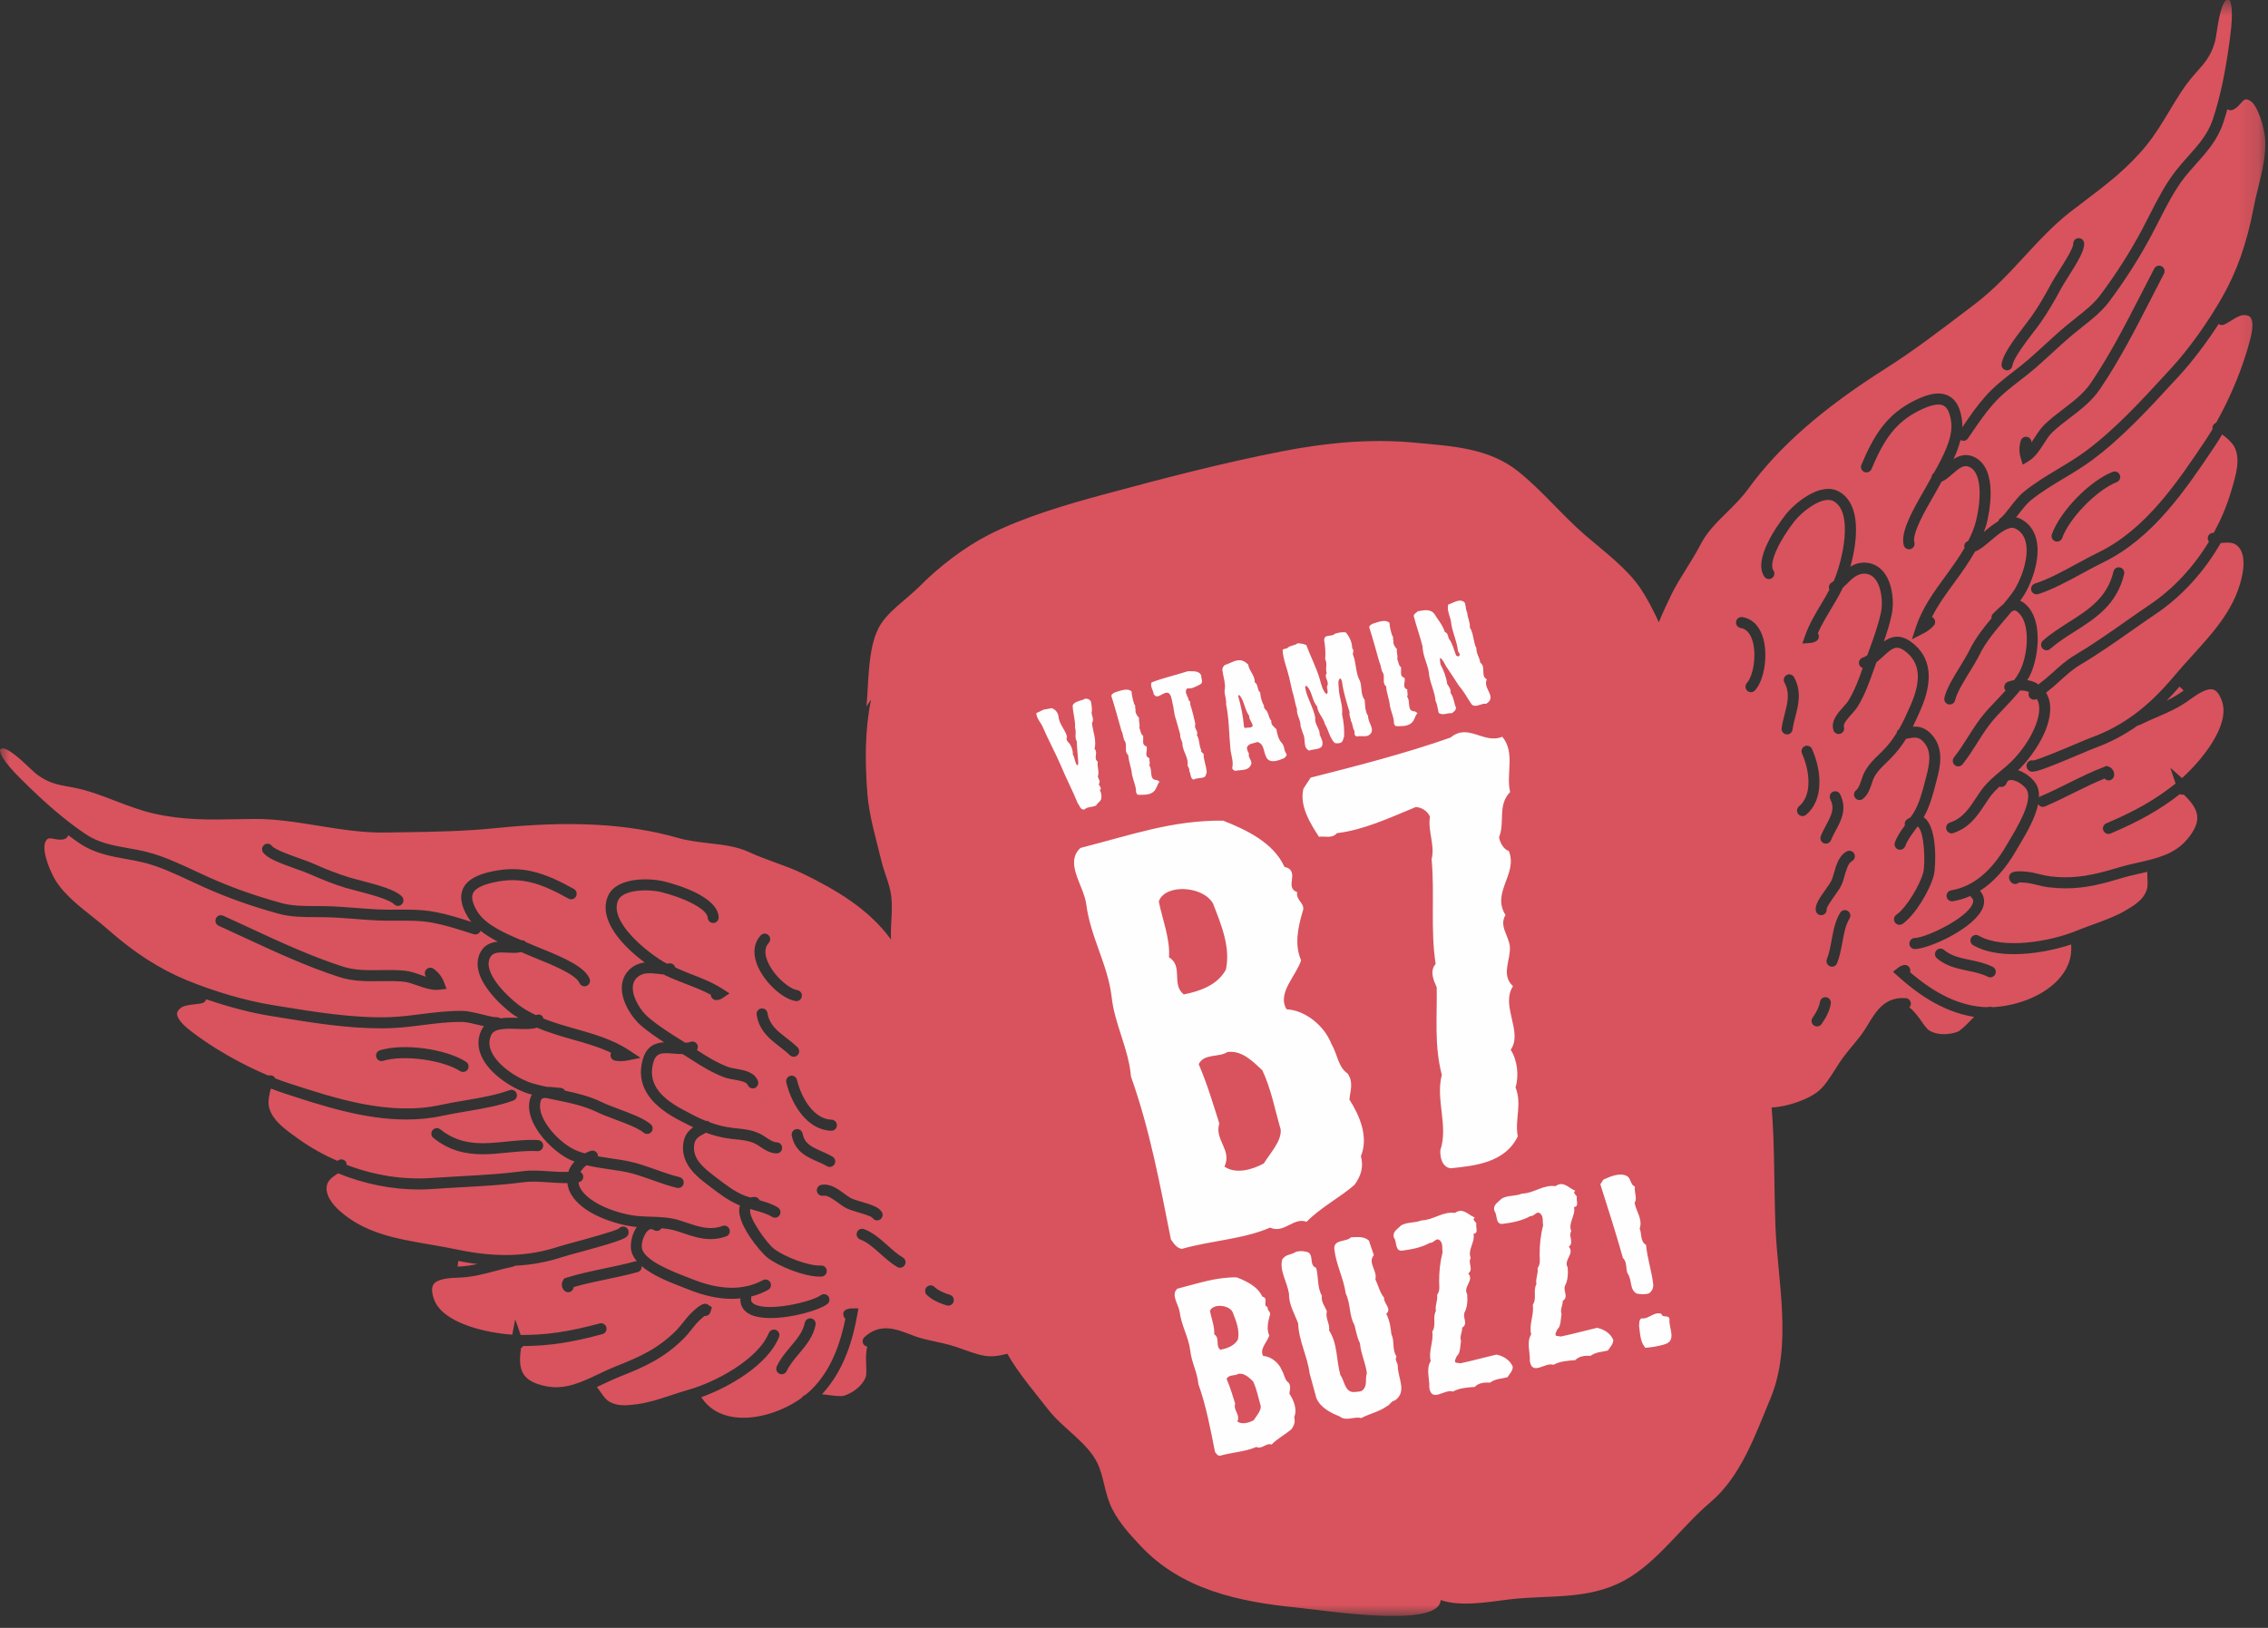 <?xml version="1.0" encoding="UTF-8"?>
<svg width="117px" height="84px" viewBox="0 0 117 84" version="1.1" xmlns="http://www.w3.org/2000/svg" xmlns:xlink="http://www.w3.org/1999/xlink">
    <rect x="0" y="0" width="117" height="84" fill="#333333" stroke="none"/>
    <!-- Generator: Sketch 52.6 (67491) - http://www.bohemiancoding.com/sketch -->
    <title>Group 5@2x</title>
    <desc>Created with Sketch.</desc>
    <defs>
        <polygon id="path-1" points="5.86914995e-05 0.648 116.862 0.648 116.862 84.067 5.86914995e-05 84.067"></polygon>
    </defs>
    <g id="Website-Design" stroke="none" stroke-width="1" fill="none" fill-rule="evenodd">
        <g id="Group-5" transform="translate(0, -1)">
            <polygon id="Fill-1" fill="#FEFEFE" points="49.846 31.385 76.362 27.754 86.869 46.343 89.554 73.834 62.494 80.98 55.154 66.036 48.367 38.574"></polygon>
            <g id="Group-4" transform="translate(0, 0.318)">
                <mask id="mask-2" fill="white">
                    <use xlink:href="#path-1"></use>
                </mask>
                <g id="Clip-3"></g>
                <path d="M64.256,38.252 C64.372,38.191 64.57,38.278 64.625,38.124 C64.585,37.943 64.432,37.806 64.441,37.619 C64.203,37.299 64.187,36.816 63.921,36.532 L63.873,36.597 C64.028,37.131 64.133,37.671 64.177,38.205 L64.256,38.252 Z M102.801,50.574 C102.941,50.645 102.997,50.816 102.927,50.957 C102.877,51.056 102.778,51.114 102.675,51.114 C102.632,51.114 102.589,51.105 102.548,51.083 C102.232,50.924 101.879,50.851 101.508,50.772 C100.961,50.657 100.397,50.538 99.921,50.132 C99.802,50.03 99.788,49.85 99.889,49.73 C99.991,49.61 100.168,49.595 100.287,49.698 C100.653,50.01 101.124,50.109 101.623,50.214 C102.014,50.296 102.419,50.381 102.801,50.574 Z M98.149,48.355 C98.099,48.387 98.044,48.404 97.989,48.404 C97.899,48.404 97.81,48.36 97.756,48.279 C97.667,48.15 97.7,47.973 97.829,47.884 C98.345,47.527 99.047,46.349 99.216,45.695 C99.328,45.255 99.28,43.564 98.932,43.335 C98.928,43.332 98.921,43.334 98.917,43.333 C98.881,43.381 98.851,43.43 98.815,43.479 C98.598,43.771 98.393,44.048 98.285,44.343 C98.243,44.458 98.135,44.53 98.02,44.53 C97.987,44.53 97.955,44.524 97.922,44.513 C97.775,44.459 97.7,44.294 97.754,44.146 C97.871,43.826 98.069,43.542 98.269,43.27 C98.241,43.163 98.276,43.045 98.367,42.972 C98.434,42.92 98.492,42.896 98.553,42.864 C98.606,42.788 98.665,42.712 98.712,42.636 C99.016,42.13 99.162,41.56 99.318,40.956 L99.376,40.731 C99.537,40.113 99.662,39.47 99.26,39 C98.99,38.683 98.791,38.72 98.393,38.792 C98.373,38.795 98.353,38.799 98.331,38.803 C98.109,39.162 97.842,39.514 97.485,39.867 L97.321,40.028 C97.063,40.276 96.86,40.472 96.694,40.771 C96.635,40.881 96.596,41.004 96.554,41.127 C96.465,41.392 96.365,41.69 96.105,41.903 C96.052,41.945 95.99,41.965 95.926,41.965 C95.844,41.965 95.763,41.93 95.707,41.86 C95.608,41.737 95.627,41.559 95.749,41.459 C95.882,41.351 95.945,41.162 96.018,40.944 C96.07,40.789 96.124,40.634 96.201,40.495 C96.407,40.12 96.66,39.875 96.928,39.616 L97.089,39.46 C97.406,39.146 97.638,38.834 97.84,38.51 C97.851,38.425 97.897,38.351 97.968,38.306 C98.182,37.931 98.359,37.535 98.554,37.093 C99.145,35.754 99.053,34.856 98.264,34.271 C97.831,33.949 97.606,34.127 97.14,34.561 C97.035,34.659 96.921,34.762 96.8,34.857 C96.737,35.031 96.672,35.204 96.611,35.379 C96.42,35.931 96.186,36.569 95.827,37.15 C95.75,37.273 95.633,37.407 95.508,37.546 C95.314,37.761 95.074,38.03 95.123,38.19 C95.168,38.341 95.084,38.499 94.935,38.546 C94.907,38.554 94.879,38.558 94.851,38.558 C94.73,38.558 94.618,38.479 94.581,38.356 C94.439,37.887 94.799,37.486 95.088,37.163 C95.189,37.052 95.285,36.948 95.346,36.849 C95.676,36.317 95.896,35.715 96.078,35.191 C96.083,35.177 96.086,35.165 96.091,35.151 C96.008,35.122 95.936,35.059 95.909,34.968 C95.864,34.817 95.949,34.657 96.099,34.612 C96.177,34.589 96.252,34.547 96.327,34.497 C96.341,34.461 96.354,34.425 96.366,34.389 C96.62,33.702 96.882,32.991 97.034,32.285 C97.14,31.788 97.069,31.022 96.765,30.602 C96.627,30.411 96.457,30.307 96.244,30.287 C95.838,30.247 95.553,30.529 95.254,30.829 C95.19,30.893 95.127,30.953 95.064,31.011 C95.056,31.028 95.048,31.048 95.04,31.066 C94.862,31.434 94.65,31.787 94.446,32.128 C94.198,32.541 93.961,32.937 93.778,33.357 C93.864,33.484 93.845,33.654 93.72,33.744 C93.627,33.811 93.523,33.849 93.41,33.857 L92.978,33.888 L93.123,33.478 C93.331,32.882 93.651,32.349 93.962,31.832 C94.103,31.597 94.243,31.355 94.375,31.11 C94.311,30.975 94.361,30.813 94.493,30.74 C94.526,30.722 94.564,30.687 94.603,30.657 C95.049,29.61 95.628,27.13 94.596,26.547 C94.044,26.234 92.982,27.055 92.569,27.581 C91.829,28.524 91.221,29.731 91.485,30.116 C91.573,30.245 91.542,30.423 91.412,30.513 C91.286,30.602 91.108,30.57 91.019,30.441 C90.408,29.548 91.711,27.755 92.126,27.228 C92.591,26.635 93.927,25.516 94.872,26.05 C96.024,26.7 95.834,28.573 95.455,29.92 C95.689,29.78 95.966,29.687 96.299,29.72 C96.67,29.756 96.99,29.945 97.223,30.267 C97.64,30.842 97.722,31.779 97.586,32.406 C97.486,32.875 97.339,33.333 97.182,33.786 C97.555,33.524 98.016,33.378 98.601,33.812 C99.61,34.562 99.768,35.744 99.071,37.325 C98.94,37.622 98.814,37.904 98.678,38.179 C99.002,38.158 99.347,38.227 99.689,38.628 C100.319,39.364 100.061,40.348 99.923,40.876 L99.866,41.099 C99.714,41.689 99.553,42.297 99.236,42.854 L99.242,42.857 C99.972,43.34 99.861,45.458 99.762,45.838 C99.565,46.609 98.8,47.904 98.149,48.355 Z M94.421,41.922 C94.352,41.781 94.408,41.61 94.549,41.54 C94.688,41.471 94.858,41.529 94.928,41.67 C95.298,42.423 94.985,43.006 94.708,43.521 C94.619,43.686 94.527,43.855 94.456,44.035 C94.412,44.147 94.306,44.215 94.193,44.215 C94.159,44.215 94.123,44.208 94.088,44.195 C93.944,44.136 93.873,43.971 93.931,43.825 C94.01,43.623 94.111,43.434 94.21,43.25 C94.497,42.714 94.649,42.389 94.421,41.922 Z M95.531,45.12 C95.345,45.216 95.24,45.587 95.153,45.886 C95.114,46.025 95.076,46.158 95.032,46.27 C94.956,46.466 94.795,46.693 94.625,46.931 C94.488,47.124 94.234,47.481 94.231,47.596 C94.245,47.754 94.129,47.891 93.974,47.904 C93.965,47.905 93.957,47.905 93.949,47.905 C93.804,47.905 93.68,47.792 93.667,47.644 C93.64,47.336 93.884,46.995 94.165,46.6 C94.307,46.399 94.454,46.193 94.504,46.063 C94.542,45.965 94.575,45.849 94.61,45.728 C94.726,45.322 94.87,44.818 95.277,44.612 C95.416,44.541 95.587,44.598 95.657,44.738 C95.727,44.879 95.671,45.05 95.531,45.12 Z M95.411,48.081 C95.208,48.407 95.126,48.846 95.042,49.312 C94.974,49.676 94.905,50.051 94.769,50.387 C94.725,50.497 94.619,50.564 94.508,50.564 C94.472,50.564 94.436,50.557 94.401,50.542 C94.256,50.483 94.187,50.316 94.245,50.17 C94.359,49.89 94.421,49.56 94.485,49.208 C94.577,48.71 94.672,48.196 94.933,47.777 C95.016,47.644 95.192,47.604 95.324,47.688 C95.455,47.772 95.495,47.948 95.411,48.081 Z M93.968,53.526 C93.913,53.605 93.826,53.647 93.737,53.647 C93.681,53.647 93.624,53.631 93.574,53.595 C93.445,53.504 93.416,53.326 93.506,53.198 C93.727,52.883 93.852,52.614 93.887,52.379 C93.911,52.224 94.055,52.116 94.21,52.141 C94.365,52.164 94.47,52.31 94.447,52.464 C94.398,52.795 94.245,53.132 93.968,53.526 Z M92.987,42.794 C92.904,42.794 92.824,42.759 92.767,42.689 C92.669,42.567 92.687,42.389 92.807,42.288 C93.494,41.72 93.368,40.477 92.96,39.563 C92.896,39.419 92.96,39.251 93.102,39.186 C93.245,39.122 93.412,39.185 93.476,39.329 C93.986,40.473 94.087,41.967 93.166,42.729 C93.113,42.772 93.049,42.794 92.987,42.794 Z M92.472,38.333 C92.451,38.475 92.33,38.579 92.192,38.579 C92.178,38.579 92.166,38.578 92.152,38.576 C91.997,38.554 91.889,38.41 91.911,38.254 C91.945,38.005 92.007,37.762 92.069,37.522 C92.218,36.943 92.346,36.441 92.054,35.901 C91.979,35.763 92.03,35.59 92.167,35.515 C92.304,35.439 92.477,35.49 92.552,35.629 C92.95,36.367 92.781,37.027 92.617,37.665 C92.561,37.884 92.503,38.106 92.472,38.333 Z M90.536,36.308 C90.481,36.37 90.404,36.401 90.328,36.401 C90.258,36.401 90.19,36.376 90.136,36.326 C90.021,36.22 90.013,36.04 90.118,35.923 C90.452,35.555 90.645,34.423 90.383,33.675 C90.261,33.326 90.064,33.129 89.797,33.087 C89.643,33.063 89.536,32.917 89.56,32.762 C89.583,32.607 89.728,32.5 89.884,32.524 C90.359,32.597 90.726,32.938 90.917,33.485 C91.229,34.376 91.044,35.748 90.536,36.308 Z M85.865,70.054 C85.542,70.151 85.209,70.203 84.879,70.23 C84.604,69.917 84.613,69.49 84.556,69.094 C84.572,68.969 84.541,68.807 84.672,68.711 C85.07,68.763 85.298,68.351 85.703,68.473 C85.783,68.731 86.067,68.485 86.124,68.749 C86.07,69.187 86.526,69.864 85.865,70.054 Z M83.971,66.404 C83.844,66.148 83.963,65.825 83.724,65.599 C83.362,64.315 82.965,63.075 82.557,61.792 L82.71,61.557 C83.096,61.371 83.638,61.152 83.98,61.401 C84.136,61.542 84.132,61.845 84.341,61.909 C84.292,62.226 84.479,62.478 84.325,62.761 C84.415,63.198 84.754,63.616 84.585,64.074 C84.707,64.355 84.602,64.734 84.915,64.918 C84.977,65.615 85.215,66.291 85.289,66.985 C85.286,67.155 85.227,67.305 85.066,67.42 C84.867,67.485 84.647,67.47 84.432,67.431 C84.056,67.229 84.203,66.741 83.971,66.404 Z M82.947,70.37 C82.666,70.444 82.328,70.438 82.058,70.643 C81.764,70.624 81.45,70.66 81.263,70.867 C80.898,70.892 80.472,70.921 80.137,71.107 C79.723,70.951 79.043,71.7 78.919,70.91 C78.941,70.444 78.737,69.942 78.99,69.535 C78.864,69.011 79.149,68.537 79.072,68.013 C79.296,67.673 79.073,67.284 79.26,66.943 C79.2,66.67 79.363,66.42 79.32,66.117 C79.48,65.905 79.428,65.664 79.425,65.422 C79.424,64.915 79.474,64.417 79.607,63.91 C79.567,63.715 79.629,63.492 79.492,63.334 C79.274,63.103 79.174,63.457 78.951,63.432 C78.524,63.677 77.984,63.774 77.531,63.834 C77.123,63.881 77.265,63.371 77.09,63.163 C77.007,62.846 77.268,62.741 77.465,62.53 C77.801,62.345 78.145,62.422 78.515,62.275 C79.136,62.255 79.606,61.802 80.242,61.888 C80.658,61.596 80.901,61.978 81.264,62.124 C81.106,62.251 81.319,62.328 81.347,62.441 C81.296,62.611 81.482,62.95 81.197,62.965 C81.298,63.398 80.881,63.776 81.057,64.213 C80.893,64.464 81.221,64.799 80.929,65.011 C81.251,65.373 80.641,65.704 80.872,66.079 C80.897,66.4 80.887,66.73 80.743,67.01 C80.609,67.276 80.948,67.609 80.617,67.807 C80.627,68.033 80.47,68.257 80.555,68.489 C80.504,68.755 80.538,69.112 80.333,69.287 C80.302,69.403 80.177,69.521 80.286,69.614 L80.523,69.647 C81.182,69.508 81.697,69.359 82.388,69.198 C82.744,69.274 83.074,69.476 83.221,69.813 C83.241,70.025 83.057,70.196 82.947,70.37 Z M77.763,71.75 C77.482,71.826 77.143,71.818 76.873,72.025 C76.58,72.006 76.264,72.042 76.078,72.249 C75.712,72.273 75.287,72.302 74.951,72.489 C74.538,72.332 73.857,73.082 73.734,72.292 C73.756,71.826 73.551,71.323 73.806,70.916 C73.68,70.392 73.965,69.918 73.887,69.395 C74.11,69.055 73.888,68.666 74.075,68.325 C74.016,68.052 74.179,67.802 74.136,67.499 C74.296,67.287 74.244,67.046 74.241,66.804 C74.24,66.296 74.29,65.799 74.421,65.291 C74.382,65.096 74.443,64.873 74.305,64.716 C74.089,64.483 73.989,64.838 73.766,64.812 C73.339,65.058 72.799,65.155 72.346,65.214 C71.938,65.263 72.08,64.753 71.906,64.545 C71.822,64.228 72.083,64.122 72.28,63.912 C72.616,63.725 72.961,63.803 73.331,63.656 C73.95,63.637 74.42,63.184 75.056,63.269 C75.471,62.978 75.717,63.359 76.079,63.506 C75.92,63.633 76.133,63.71 76.163,63.823 C76.111,63.993 76.296,64.33 76.012,64.347 C76.113,64.78 75.696,65.157 75.87,65.595 C75.707,65.844 76.036,66.18 75.744,66.392 C76.066,66.755 75.456,67.086 75.687,67.461 C75.711,67.782 75.702,68.11 75.559,68.391 C75.424,68.657 75.764,68.991 75.431,69.189 C75.443,69.415 75.285,69.638 75.37,69.87 C75.32,70.137 75.353,70.492 75.146,70.668 C75.117,70.784 74.992,70.903 75.1,70.995 L75.338,71.029 C75.998,70.889 76.512,70.74 77.203,70.58 C77.559,70.655 77.889,70.858 78.037,71.194 C78.057,71.406 77.873,71.577 77.763,71.75 Z M71.964,72.945 C71.768,72.974 71.711,73.17 71.56,73.235 C71.135,73.541 70.663,73.619 70.221,73.858 C69.868,73.746 69.454,74.049 69.104,73.768 C68.662,73.594 68.109,73.318 67.905,72.815 L67.557,71.539 C67.453,70.684 66.997,69.86 66.968,68.972 C66.794,68.497 66.481,67.988 66.497,67.45 C66.413,66.856 65.988,66.242 66.149,65.667 C66.34,65.386 66.607,65.447 66.873,65.269 C67.113,65.215 67.346,65.239 67.525,65.325 C67.771,65.573 67.533,65.951 67.899,66.108 C68.024,66.583 67.947,67.112 68.192,67.544 C68.145,67.87 68.339,68.061 68.45,68.347 C68.354,68.711 68.62,68.992 68.565,69.334 C69.011,70.026 68.93,70.86 69.146,71.637 C69.362,71.919 69.369,72.535 69.856,72.513 C70.017,72.483 70.245,72.531 70.364,72.342 C70.538,72.09 70.415,71.808 70.513,71.538 C70.444,71.001 70.202,70.532 70.155,69.988 C70.013,69.722 69.954,69.362 69.874,69.057 C69.586,68.552 69.682,67.959 69.425,67.433 C69.315,66.651 68.919,65.922 68.836,65.144 C68.781,64.614 69.439,64.789 69.696,64.527 C70.017,64.515 70.366,64.47 70.617,64.694 L70.874,65.448 C70.536,65.853 71.073,66.255 70.951,66.7 C71.101,66.998 71.18,67.389 71.403,67.646 C71.362,67.947 71.825,68.198 71.513,68.476 C71.706,68.848 71.73,69.169 71.781,69.543 C71.954,69.884 71.801,70.312 72.043,70.683 C71.925,70.873 72.129,71.01 72.107,71.199 C72.127,71.823 72.591,72.498 71.964,72.945 Z M66.625,74.428 C66.302,74.707 65.899,74.911 65.595,75.222 C65.314,75.116 65.113,75.485 64.811,75.347 C64.239,75.595 63.539,75.625 62.913,75.804 C62.799,75.787 62.737,75.681 62.678,75.6 C62.449,74.45 62.23,73.25 61.82,72.099 C61.77,71.494 61.464,70.971 61.402,70.37 C61.319,69.688 60.949,69.098 60.857,68.384 C60.799,67.975 60.387,67.504 60.733,67.181 C61.838,66.899 62.704,66.584 63.801,66.594 C64.297,66.79 64.886,67.068 65.119,67.588 C65.478,67.673 65.103,68.027 65.394,68.132 C65.36,68.322 65.589,68.371 65.506,68.562 C65.412,68.89 65.33,69.264 65.478,69.599 C65.373,69.929 64.955,70.307 65.165,70.651 C65.58,70.673 65.982,71.014 66.132,71.4 C66.261,71.618 66.273,71.893 66.478,72.033 C66.613,72.227 66.531,72.417 66.516,72.592 C66.741,72.944 66.933,73.401 66.764,73.81 C66.827,74.047 66.766,74.232 66.625,74.428 Z M58.344,56.235 C58.224,54.785 57.49,53.529 57.342,52.086 C57.145,50.454 56.253,49.035 56.034,47.322 C55.892,46.342 54.903,45.211 55.738,44.436 C58.387,43.761 60.466,43.003 63.097,43.028 C64.285,43.496 65.702,44.165 66.259,45.411 C67.12,45.617 66.22,46.467 66.918,46.718 C66.837,47.174 67.387,47.291 67.19,47.749 C66.963,48.535 66.765,49.43 67.121,50.236 C66.869,51.03 65.867,51.936 66.371,52.761 C67.366,52.816 68.331,53.633 68.687,54.555 C68.998,55.083 69.028,55.743 69.52,56.076 C69.844,56.543 69.646,57.002 69.612,57.418 C70.15,58.262 70.611,59.36 70.205,60.339 C70.354,60.909 70.212,61.354 69.874,61.823 C69.099,62.494 68.131,62.984 67.403,63.728 C66.731,63.473 66.242,64.358 65.521,64.027 C64.15,64.625 62.467,64.696 60.965,65.126 C60.694,65.081 60.542,64.831 60.404,64.636 C59.853,61.877 59.327,58.994 58.344,56.235 Z M53.796,38.203 C53.697,37.963 53.477,37.771 53.46,37.481 L53.831,37.302 L54.256,37.224 C54.477,37.306 54.596,37.482 54.61,37.706 C54.676,38.095 54.938,38.312 55.044,38.69 C54.974,38.841 55.082,38.968 55.187,39.066 C55.288,39.231 55.355,39.427 55.347,39.62 C55.452,39.77 55.439,40.024 55.566,40.175 C55.637,40.164 55.603,40.092 55.627,40.047 C55.604,39.679 55.556,39.299 55.55,38.939 C55.411,38.718 55.549,38.461 55.457,38.226 C55.49,37.848 55.333,37.446 55.337,37.068 C55.476,36.84 55.779,36.856 55.989,36.733 C56.104,36.725 56.213,36.777 56.272,36.863 C56.309,37.062 56.355,37.264 56.311,37.46 C56.324,37.618 56.457,37.819 56.331,37.985 C56.377,38.439 56.583,38.885 56.464,39.323 C56.673,39.533 56.382,39.795 56.631,39.987 C56.583,40.25 56.726,40.494 56.634,40.755 C56.669,40.885 56.791,41.015 56.683,41.139 C56.715,41.257 56.864,41.35 56.738,41.456 C56.803,41.566 56.843,41.746 56.809,41.896 C56.783,42.05 56.612,42.096 56.549,42.247 C56.321,42.351 56.129,42.291 55.936,42.453 C55.724,42.481 55.697,42.237 55.594,42.125 C55.339,41.484 55.008,40.87 54.744,40.224 C54.456,39.548 54.093,38.892 53.796,38.203 Z M57.522,36.406 C57.783,36.337 58.147,36.158 58.376,36.362 C58.383,36.582 58.453,36.823 58.515,37.027 C58.601,37.086 58.532,37.207 58.583,37.29 C58.544,37.447 58.652,37.61 58.763,37.728 C58.725,37.887 58.826,38.073 58.774,38.242 C58.851,38.37 58.829,38.559 58.969,38.647 C59.005,38.844 58.876,39.13 59.15,39.198 C59.22,39.409 58.997,39.704 59.302,39.808 C59.261,39.929 59.361,40.058 59.28,40.167 C59.492,40.42 59.233,40.939 59.694,40.935 L59.817,41.02 C59.674,41.192 59.675,41.397 59.501,41.54 C59.29,41.715 58.993,41.697 58.728,41.695 C58.663,41.697 58.636,41.622 58.607,41.572 C58.616,41.267 58.464,40.968 58.398,40.66 C58.378,40.333 58.219,39.978 58.205,39.648 C57.982,39.465 58.154,39.198 58.045,38.954 C57.92,38.78 57.957,38.586 57.853,38.392 C57.683,37.795 57.524,37.195 57.33,36.589 C57.353,36.481 57.446,36.449 57.522,36.406 Z M59.402,35.897 C59.98,35.669 60.673,35.515 61.287,35.315 C61.519,35.334 61.859,35.264 61.97,35.545 C61.955,35.712 62.111,35.915 61.894,36.01 C61.683,36.102 61.507,36.237 61.256,36.201 C61.042,36.369 61.313,36.636 61.327,36.838 C61.436,36.862 61.393,36.977 61.403,37.04 C61.519,37.372 61.593,37.736 61.667,38.048 C61.57,38.266 61.844,38.414 61.741,38.611 C61.893,38.851 61.851,39.172 61.963,39.37 C61.941,39.48 62.034,39.529 62.091,39.581 C62.087,39.928 62.242,40.212 62.25,40.55 C62.211,40.626 62.213,40.714 62.148,40.769 C61.981,40.865 61.745,40.803 61.576,40.913 C61.404,40.871 61.432,40.59 61.349,40.465 C61.373,40.363 61.303,40.263 61.26,40.179 C61.331,39.755 60.983,39.433 60.996,39.009 C60.948,38.88 60.864,38.726 60.886,38.588 L60.666,37.806 C60.558,37.532 60.558,37.199 60.473,36.904 C60.445,36.743 60.413,36.537 60.279,36.44 C60.008,36.335 59.715,36.833 59.516,36.496 C59.488,36.281 59.324,36.103 59.402,35.897 Z M63.208,34.987 C63.455,34.921 63.785,34.671 64.09,34.774 C64.227,34.819 64.289,34.89 64.39,34.968 C64.435,35.31 64.753,35.542 64.725,35.883 C64.926,36.005 64.843,36.301 65.012,36.418 C65.021,36.646 65.095,36.899 65.207,37.105 C65.176,37.267 65.366,37.32 65.397,37.467 C65.459,37.591 65.478,37.778 65.584,37.868 C65.55,38.075 65.729,38.197 65.845,38.307 C65.888,38.554 65.947,38.835 66.117,39.01 C66.277,39.174 66.224,39.411 66.362,39.58 C66.403,39.68 66.313,39.726 66.259,39.799 C66,39.905 65.598,40.078 65.384,39.846 C65.155,39.561 65.261,39.069 64.862,38.968 C64.678,39.054 64.414,39.02 64.322,39.26 C64.333,39.359 64.364,39.477 64.431,39.562 C64.357,39.789 64.658,39.953 64.518,40.174 C64.376,40.471 64.004,40.392 63.721,40.46 C63.663,40.432 63.582,40.403 63.566,40.318 C63.648,39.985 63.507,39.669 63.473,39.317 C63.398,38.56 63.409,37.789 63.251,37.021 C63.277,36.785 63.176,36.568 63.172,36.333 C63.255,35.972 63.086,35.58 63.057,35.219 C63.069,35.127 63.125,35.031 63.208,34.987 Z M66.439,34.096 C66.584,33.977 66.795,34.001 66.939,33.876 C67.094,33.884 67.244,33.897 67.389,33.969 C67.613,34.573 67.896,35.096 68.081,35.718 C68.161,35.993 68.224,36.317 68.426,36.499 C68.577,36.406 68.407,36.208 68.473,36.065 C68.582,35.836 68.285,35.628 68.441,35.415 C68.357,35.18 68.492,34.938 68.363,34.698 C68.391,34.382 68.366,34.042 68.311,33.723 C68.309,33.37 68.697,33.569 68.861,33.386 C69.057,33.319 69.239,33.291 69.429,33.315 C69.621,33.544 69.757,33.841 69.756,34.143 C69.866,34.225 69.786,34.342 69.789,34.437 C69.983,34.924 69.917,35.4 70.161,35.83 C70.273,36.169 70.181,36.518 70.401,36.799 C70.425,37.081 70.415,37.378 70.577,37.631 C70.558,37.982 71,38.352 70.622,38.614 C70.453,38.726 70.217,38.635 70.002,38.683 C69.858,38.664 69.87,38.513 69.878,38.408 C69.762,38.245 69.792,38.024 69.689,37.882 C69.687,37.734 69.573,37.579 69.625,37.441 C69.467,36.922 69.298,36.391 69.229,35.848 C69.211,35.779 69.186,35.713 69.128,35.685 C68.993,35.816 69.061,36.018 69.062,36.188 C69.075,36.658 69.292,37.094 69.233,37.538 C69.318,37.921 69.357,38.316 69.338,38.691 C69.286,38.801 69.29,38.955 69.157,39.012 C69.062,39.037 68.956,39.051 68.852,39.019 C68.592,38.755 68.542,38.364 68.348,38.047 C68.274,37.712 67.983,37.495 67.946,37.128 C67.671,36.833 67.705,36.35 67.397,36.071 C67.332,36.073 67.325,36.156 67.336,36.199 C67.435,36.718 67.757,37.192 67.853,37.721 C67.796,38.038 68.099,38.297 68.08,38.591 C68.162,38.79 68.327,39.056 68.149,39.243 C67.97,39.372 67.72,39.336 67.536,39.414 C67.194,39.262 67.379,38.821 67.218,38.54 L67.092,38.146 C67.106,37.831 66.88,37.589 66.907,37.272 C66.799,36.976 66.77,36.644 66.663,36.34 L66.508,35.644 C66.406,35.199 66.185,34.688 66.167,34.228 C66.221,34.125 66.375,34.188 66.439,34.096 Z M70.828,32.862 C71.088,32.792 71.451,32.614 71.68,32.819 C71.686,33.038 71.756,33.279 71.819,33.482 C71.907,33.541 71.836,33.663 71.887,33.745 C71.848,33.904 71.957,34.066 72.068,34.184 C72.029,34.342 72.129,34.53 72.078,34.699 C72.155,34.826 72.133,35.015 72.272,35.104 C72.309,35.3 72.18,35.587 72.453,35.655 C72.523,35.864 72.301,36.16 72.606,36.263 C72.565,36.384 72.665,36.514 72.584,36.624 C72.796,36.876 72.537,37.395 72.998,37.392 L73.122,37.476 C72.977,37.648 72.98,37.853 72.804,37.996 C72.593,38.171 72.296,38.153 72.031,38.152 C71.966,38.152 71.94,38.078 71.912,38.028 C71.919,37.722 71.768,37.424 71.702,37.116 C71.681,36.789 71.523,36.434 71.509,36.104 C71.285,35.921 71.457,35.655 71.349,35.409 C71.223,35.236 71.26,35.042 71.158,34.848 C70.987,34.251 70.829,33.651 70.633,33.045 C70.656,32.936 70.75,32.905 70.828,32.862 Z M73.137,32.224 C73.44,32.18 73.744,32.084 73.978,32.333 C74.173,32.657 74.407,32.905 74.539,33.298 C74.711,33.34 74.687,33.553 74.759,33.66 C74.943,33.914 75,34.215 75.12,34.509 C75.171,34.531 75.204,34.575 75.266,34.535 C75.373,34.433 75.23,34.367 75.211,34.262 C75.16,33.766 74.945,33.365 74.868,32.878 C74.846,32.514 74.623,32.219 74.708,31.878 C74.981,31.799 75.312,31.527 75.562,31.778 C75.631,31.959 75.6,32.122 75.692,32.304 C75.7,32.554 75.852,32.8 75.824,33.059 C76.032,33.379 75.99,33.803 76.165,34.134 C76.149,34.411 76.335,34.613 76.359,34.872 C76.68,35.09 76.358,35.567 76.703,35.739 C76.462,36.187 77.264,36.645 76.667,36.997 C76.421,36.952 76.142,37.226 75.922,37.033 C75.7,36.716 75.527,36.363 75.268,36.078 C75.054,35.736 74.83,35.413 74.611,35.08 C74.512,34.929 74.454,34.729 74.296,34.632 C74.254,34.724 74.314,34.842 74.305,34.946 C74.468,35.264 74.615,35.625 74.654,35.969 C74.744,36.115 74.861,36.254 74.828,36.439 C74.991,36.639 75.007,36.952 75.106,37.19 C75.127,37.326 74.996,37.413 74.898,37.483 C74.678,37.461 74.42,37.618 74.22,37.47 C74.16,37.244 74.151,37.039 74.054,36.836 C74.018,36.389 73.8,35.981 73.729,35.544 C73.701,35.019 73.394,34.576 73.385,34.033 C73.257,33.521 73.077,33.031 72.931,32.472 C72.927,32.347 73.072,32.314 73.137,32.224 Z M77.5,38.698 C78.182,39.533 77.681,40.596 77.903,41.554 C77.243,42.223 77.647,43.104 77.333,43.885 C77.384,44.191 77.584,44.516 77.835,44.593 C78.319,45.772 76.924,46.725 77.664,47.894 C77.326,48.476 77.82,48.927 77.889,49.519 C77.95,50.198 77.408,50.983 78.051,51.568 C77.395,52.584 78.582,53.924 77.932,54.852 C78.271,55.373 78.371,56.188 78.182,56.791 C78.532,57.684 78.13,58.46 78.298,59.317 C77.646,60.682 76.072,60.839 74.837,60.966 C74.389,60.91 74.281,60.387 74.304,60.031 C74.726,58.787 74.045,57.398 74.38,56.148 C73.981,54.626 74.144,53.16 74.116,51.627 C73.977,51.315 73.727,50.801 74.061,50.423 C73.785,48.607 74.019,46.859 73.853,45.016 C74.039,44.297 73.643,43.56 73.768,42.829 C73.67,42.566 73.349,42.331 73.032,42.328 C71.627,42.906 70.344,43.51 68.973,43.672 C68.707,43.975 68.346,43.81 68.042,43.861 C67.607,43.193 67.013,42.248 67.244,41.371 L67.615,40.808 C69.968,40.21 72.48,39.569 74.829,38.741 C75.751,37.972 76.539,39.1 77.5,38.698 Z M48.922,68.053 C48.894,68.053 48.866,68.05 48.84,68.042 C48.38,67.902 48.054,67.73 47.813,67.501 C47.7,67.392 47.695,67.212 47.803,67.098 C47.91,66.984 48.09,66.979 48.203,67.086 C48.374,67.25 48.636,67.384 49.004,67.496 C49.152,67.541 49.238,67.7 49.192,67.851 C49.155,67.974 49.043,68.053 48.922,68.053 Z M46.677,65.956 C46.625,66.048 46.53,66.099 46.431,66.099 C46.383,66.099 46.336,66.087 46.291,66.062 C45.98,65.882 45.695,65.628 45.421,65.383 C45.069,65.069 44.737,64.773 44.377,64.641 C44.231,64.588 44.155,64.425 44.207,64.277 C44.26,64.129 44.423,64.052 44.57,64.105 C45.031,64.273 45.42,64.62 45.796,64.956 C46.061,65.192 46.312,65.416 46.573,65.567 C46.708,65.645 46.755,65.819 46.677,65.956 Z M43.573,62.978 C43.469,62.917 43.358,62.835 43.243,62.75 C42.992,62.569 42.683,62.341 42.476,62.381 C42.325,62.411 42.175,62.312 42.144,62.157 C42.114,62.003 42.214,61.853 42.367,61.823 C42.815,61.733 43.236,62.041 43.575,62.29 C43.675,62.363 43.772,62.433 43.861,62.488 C43.98,62.559 44.222,62.631 44.456,62.7 C44.921,62.837 45.321,62.956 45.487,63.215 C45.572,63.348 45.535,63.524 45.403,63.609 C45.355,63.64 45.302,63.656 45.25,63.656 C45.157,63.656 45.066,63.609 45.012,63.525 C44.94,63.438 44.522,63.315 44.297,63.247 C44.017,63.164 43.752,63.086 43.573,62.978 Z M42.385,66.553 C42.353,66.555 42.318,66.556 42.283,66.556 C41.481,66.556 40.179,66.034 39.577,65.568 C39.268,65.328 37.888,63.728 38.17,62.895 C38.17,62.892 38.172,62.891 38.173,62.889 C37.583,62.645 37.084,62.265 36.603,61.893 L36.424,61.755 C35.992,61.423 35.189,60.807 35.235,59.837 C35.261,59.307 35.493,59.038 35.763,58.852 C35.487,58.72 35.213,58.579 34.928,58.426 C33.414,57.612 32.817,56.582 33.155,55.364 C33.35,54.661 33.804,54.49 34.259,54.464 C33.858,54.205 33.462,53.934 33.097,53.628 C32.608,53.217 32.101,52.428 32.078,51.715 C32.065,51.317 32.202,50.97 32.472,50.711 C32.715,50.479 32.989,50.381 33.26,50.347 C32.14,49.519 30.846,48.159 31.358,46.933 C31.779,45.926 33.515,45.981 34.242,46.16 C34.892,46.32 37.014,46.925 37.075,48.009 C37.085,48.165 36.966,48.3 36.81,48.309 C36.652,48.318 36.52,48.198 36.51,48.042 C36.484,47.574 35.268,47 34.108,46.714 C33.461,46.554 32.126,46.565 31.88,47.154 C31.422,48.253 33.391,49.849 34.383,50.399 C34.43,50.399 34.482,50.403 34.52,50.396 C34.666,50.372 34.799,50.466 34.835,50.606 C35.091,50.718 35.348,50.83 35.605,50.93 C36.164,51.144 36.743,51.368 37.27,51.707 L37.634,51.941 L37.276,52.184 C37.183,52.247 37.077,52.282 36.962,52.286 C36.958,52.286 36.954,52.286 36.95,52.286 C36.799,52.286 36.674,52.167 36.668,52.014 L36.668,52.011 C36.271,51.797 35.847,51.632 35.403,51.462 C35.034,51.319 34.652,51.172 34.286,50.993 C34.27,50.984 34.251,50.973 34.234,50.965 C34.148,50.958 34.064,50.949 33.974,50.938 C33.556,50.888 33.161,50.84 32.862,51.125 C32.708,51.273 32.636,51.459 32.644,51.697 C32.66,52.217 33.07,52.864 33.46,53.189 C34.009,53.652 34.649,54.05 35.267,54.435 C35.296,54.453 35.324,54.47 35.352,54.489 C35.444,54.481 35.539,54.476 35.617,54.445 C35.762,54.389 35.926,54.461 35.983,54.607 C36.017,54.698 35.999,54.791 35.95,54.866 C35.962,54.874 35.975,54.881 35.986,54.889 C36.448,55.188 36.99,55.526 37.575,55.743 C37.683,55.782 37.823,55.806 37.969,55.831 C38.395,55.906 38.924,55.999 39.099,56.459 C39.153,56.606 39.081,56.77 38.936,56.827 C38.902,56.839 38.868,56.845 38.834,56.845 C38.72,56.845 38.614,56.776 38.57,56.662 C38.51,56.505 38.156,56.442 37.872,56.392 C37.69,56.36 37.515,56.328 37.38,56.278 C36.742,56.042 36.167,55.685 35.68,55.368 C35.526,55.267 35.369,55.171 35.213,55.073 C35.059,55.073 34.907,55.062 34.763,55.05 C34.132,54.997 33.845,54.995 33.701,55.519 C33.436,56.469 33.911,57.233 35.195,57.923 C35.619,58.151 35.998,58.354 36.395,58.517 C36.479,58.506 36.561,58.538 36.623,58.597 C36.979,58.728 37.351,58.831 37.794,58.882 L38.016,58.907 C38.384,58.944 38.734,58.98 39.127,59.148 C39.271,59.209 39.409,59.299 39.544,59.389 C39.736,59.515 39.901,59.625 40.07,59.628 C40.227,59.631 40.351,59.761 40.348,59.918 C40.346,60.074 40.22,60.198 40.065,60.198 L40.061,60.198 C39.726,60.193 39.464,60.018 39.233,59.865 C39.126,59.794 39.019,59.721 38.904,59.672 C38.591,59.538 38.312,59.509 37.959,59.473 L37.73,59.449 C37.234,59.392 36.815,59.275 36.42,59.13 C36.399,59.14 36.378,59.153 36.358,59.164 C36,59.352 35.821,59.448 35.801,59.864 C35.772,60.484 36.262,60.914 36.766,61.301 L36.948,61.442 C37.44,61.822 37.903,62.181 38.452,62.392 C38.536,62.424 38.627,62.446 38.715,62.472 C38.782,62.46 38.845,62.443 38.929,62.444 C39.046,62.444 39.145,62.516 39.188,62.617 C39.513,62.709 39.841,62.808 40.13,62.99 C40.261,63.073 40.302,63.249 40.22,63.382 C40.166,63.469 40.074,63.517 39.98,63.517 C39.928,63.517 39.877,63.503 39.83,63.474 C39.566,63.308 39.235,63.217 38.885,63.121 C38.826,63.105 38.774,63.085 38.715,63.068 C38.712,63.072 38.706,63.074 38.705,63.079 C38.571,63.475 39.564,64.839 39.923,65.117 C40.454,65.529 41.723,66.022 42.351,65.984 C42.502,65.975 42.641,66.093 42.651,66.25 C42.66,66.408 42.542,66.543 42.385,66.553 Z M39.244,48.947 C39.35,48.833 39.529,48.827 39.644,48.935 C39.757,49.044 39.762,49.223 39.656,49.338 C39.469,49.536 39.434,49.815 39.551,50.164 C39.801,50.916 40.644,51.691 41.133,51.774 C41.287,51.8 41.39,51.947 41.364,52.103 C41.34,52.242 41.221,52.341 41.086,52.341 C41.07,52.341 41.054,52.34 41.038,52.337 C40.297,52.21 39.313,51.242 39.015,50.346 C38.832,49.797 38.913,49.301 39.244,48.947 Z M40.225,54.695 C39.706,54.293 39.17,53.878 39.034,53.049 C39.009,52.893 39.113,52.746 39.267,52.721 C39.421,52.695 39.567,52.801 39.593,52.956 C39.691,53.564 40.099,53.879 40.57,54.243 C40.765,54.395 40.962,54.548 41.141,54.722 C41.254,54.833 41.257,55.013 41.147,55.125 C41.093,55.183 41.019,55.212 40.944,55.212 C40.874,55.212 40.803,55.186 40.747,55.132 C40.583,54.973 40.403,54.834 40.225,54.695 Z M43.049,60.757 C42.996,60.848 42.901,60.898 42.805,60.898 C42.756,60.898 42.707,60.885 42.662,60.859 C42.497,60.761 42.321,60.684 42.149,60.609 C41.618,60.375 41.015,60.109 40.846,59.286 C40.815,59.132 40.913,58.981 41.066,58.949 C41.219,58.917 41.369,59.017 41.4,59.17 C41.504,59.68 41.822,59.843 42.377,60.087 C42.568,60.17 42.762,60.257 42.947,60.367 C43.083,60.447 43.129,60.621 43.049,60.757 Z M42.897,58.459 C43.053,58.464 43.177,58.594 43.173,58.752 C43.169,58.907 43.043,59.029 42.89,59.029 L42.883,59.029 C41.691,59 40.86,57.759 40.563,56.54 C40.526,56.387 40.62,56.233 40.771,56.196 C40.923,56.158 41.075,56.252 41.113,56.405 C41.349,57.379 42.008,58.437 42.897,58.459 Z M41.213,70.54 C40.967,70.832 40.735,71.108 40.582,71.431 C40.534,71.533 40.433,71.593 40.327,71.593 C40.286,71.593 40.245,71.585 40.206,71.566 C40.065,71.498 40.004,71.328 40.071,71.186 C40.255,70.797 40.523,70.479 40.781,70.171 C41.111,69.779 41.422,69.41 41.518,68.937 C41.551,68.783 41.699,68.683 41.854,68.715 C42.007,68.748 42.104,68.899 42.073,69.053 C41.946,69.668 41.574,70.112 41.213,70.54 Z M20.731,47.342 C20.676,47.397 20.602,47.426 20.53,47.426 C20.458,47.426 20.386,47.397 20.331,47.342 C20.077,47.085 19.048,46.818 18.434,46.659 C18.194,46.597 17.981,46.541 17.825,46.494 C17.242,46.313 16.674,46.094 15.926,45.764 C15.765,45.692 15.53,45.609 15.272,45.518 C14.385,45.2 13.787,44.97 13.572,44.668 C13.482,44.541 13.51,44.362 13.637,44.271 C13.764,44.179 13.941,44.208 14.032,44.336 C14.16,44.515 15.006,44.817 15.461,44.979 C15.734,45.077 15.984,45.167 16.154,45.242 C16.88,45.563 17.43,45.775 17.992,45.948 C18.14,45.994 18.345,46.047 18.574,46.107 C19.59,46.371 20.394,46.6 20.731,46.939 C20.841,47.05 20.841,47.231 20.731,47.342 Z M104.449,17.478 C104.594,17.289 104.722,17.12 104.813,16.992 C105.149,16.507 105.453,16 105.83,15.297 C105.918,15.132 106.061,14.906 106.217,14.66 C106.475,14.25 106.96,13.487 106.951,13.267 C106.945,13.109 107.066,12.977 107.223,12.971 C107.379,12.965 107.51,13.087 107.516,13.244 C107.53,13.614 107.2,14.167 106.693,14.966 C106.546,15.199 106.411,15.411 106.328,15.567 C105.94,16.291 105.627,16.815 105.276,17.318 C105.183,17.454 105.048,17.628 104.897,17.827 C104.51,18.333 103.862,19.18 103.818,19.54 C103.8,19.685 103.678,19.79 103.538,19.79 C103.526,19.79 103.515,19.79 103.503,19.788 C103.348,19.769 103.237,19.627 103.256,19.47 C103.316,18.994 103.808,18.315 104.449,17.478 Z M114.56,28.703 C113.715,30.173 112.568,31.446 111.222,32.355 C110.792,32.646 110.376,32.937 109.961,33.227 C109.114,33.823 108.236,34.438 107.297,34.995 C106.936,35.208 106.592,35.521 106.258,35.823 C106.03,36.031 105.795,36.238 105.551,36.425 C105.631,36.562 105.695,36.712 105.729,36.882 C105.981,38.124 104.861,39.666 104.235,40.307 C104.194,40.35 104.147,40.384 104.105,40.424 C104.537,40.563 104.944,40.913 105.094,41.245 C105.173,41.421 105.193,41.621 105.186,41.828 C105.21,41.804 105.237,41.784 105.271,41.77 C105.762,41.563 106.246,41.322 106.714,41.09 C107.314,40.792 107.934,40.485 108.581,40.241 L108.675,40.204 L108.773,40.238 C108.96,40.303 109.072,40.472 109.064,40.676 C109.057,40.834 108.921,40.957 108.769,40.95 C108.69,40.948 108.619,40.911 108.57,40.855 C108.023,41.076 107.485,41.343 106.965,41.601 C106.489,41.837 105.996,42.081 105.49,42.296 C105.454,42.31 105.417,42.318 105.38,42.318 C105.282,42.318 105.195,42.26 105.144,42.173 C104.998,42.896 104.527,43.697 104.171,44.293 L104.009,44.568 C103.47,45.507 102.846,46.201 102.145,46.646 C102.355,46.896 102.414,47.196 102.293,47.512 C101.885,48.579 99.499,49.648 98.785,49.654 L98.783,49.654 C98.628,49.654 98.501,49.529 98.5,49.372 C98.499,49.215 98.625,49.085 98.781,49.084 C99.314,49.08 101.466,48.09 101.765,47.307 C101.818,47.169 101.795,47.072 101.678,46.966 C101.663,46.951 101.654,46.932 101.642,46.915 C101.355,47.043 101.056,47.135 100.746,47.186 C100.73,47.189 100.716,47.19 100.7,47.19 C100.563,47.19 100.443,47.091 100.421,46.951 C100.396,46.796 100.501,46.649 100.654,46.624 C101.77,46.439 102.733,45.652 103.519,44.283 L103.686,44 C104.062,43.371 104.841,42.064 104.579,41.481 C104.468,41.237 104.035,40.918 103.723,40.932 C103.63,40.935 103.557,40.966 103.507,41.104 C103.454,41.25 103.293,41.326 103.148,41.273 C102.951,41.454 102.764,41.646 102.607,41.876 L102.428,42.144 C102.026,42.758 101.608,43.391 100.766,43.668 C100.738,43.679 100.708,43.684 100.678,43.684 C100.559,43.684 100.449,43.607 100.41,43.486 C100.361,43.337 100.441,43.176 100.591,43.127 C101.245,42.911 101.575,42.41 101.958,41.829 L102.141,41.554 C102.452,41.096 102.838,40.773 103.212,40.462 C103.423,40.286 103.634,40.11 103.832,39.907 C104.607,39.114 105.342,37.823 105.175,36.995 C105.155,36.899 105.114,36.823 105.072,36.746 C105.069,36.748 105.066,36.75 105.062,36.751 C105.019,36.776 104.973,36.786 104.927,36.786 C104.827,36.786 104.729,36.732 104.677,36.637 C104.634,36.557 104.638,36.467 104.672,36.39 C104.522,36.331 104.363,36.306 104.207,36.313 C103.967,36.614 103.699,36.9 103.433,37.178 C103.136,37.488 102.856,37.781 102.622,38.091 C102.398,38.385 102.192,38.713 101.992,39.029 C101.757,39.399 101.515,39.782 101.24,40.123 C101.186,40.192 101.103,40.228 101.021,40.228 C100.958,40.228 100.896,40.208 100.842,40.164 C100.721,40.066 100.703,39.886 100.801,39.763 C101.055,39.447 101.278,39.096 101.514,38.722 C101.721,38.396 101.935,38.059 102.172,37.745 C102.426,37.409 102.731,37.091 103.026,36.782 C103.174,36.628 103.32,36.47 103.464,36.312 C103.445,36.289 103.428,36.266 103.416,36.238 C103.358,36.092 103.429,35.926 103.573,35.867 C103.679,35.825 103.793,35.796 103.906,35.774 C104.012,35.63 104.11,35.483 104.188,35.331 C104.612,34.512 104.728,33.028 104.235,32.415 C104.118,32.269 104.012,32.186 103.935,32.181 C103.885,32.178 103.821,32.213 103.753,32.261 C103.647,32.387 103.543,32.512 103.438,32.634 C102.947,33.212 102.438,33.808 102.111,34.478 C101.977,34.749 101.792,35.054 101.594,35.375 C101.288,35.875 100.943,36.44 100.859,36.813 C100.829,36.946 100.712,37.035 100.582,37.035 C100.561,37.035 100.541,37.033 100.519,37.028 C100.367,36.993 100.273,36.84 100.307,36.687 C100.411,36.221 100.767,35.639 101.113,35.077 C101.298,34.772 101.479,34.478 101.603,34.225 C101.899,33.622 102.312,33.094 102.735,32.588 C102.724,32.499 102.751,32.406 102.822,32.341 C102.893,32.276 102.961,32.21 103.027,32.145 C103.132,32.041 103.242,31.941 103.355,31.851 C103.516,31.657 103.675,31.46 103.82,31.26 C104.237,30.685 104.705,29.453 104.497,28.634 C104.414,28.308 104.236,28.085 103.954,27.951 C103.62,27.793 103.09,28.243 102.665,28.605 C102.384,28.844 102.127,29.061 101.887,29.14 C101.576,29.695 101.207,30.213 100.838,30.718 C100.399,31.318 99.979,31.893 99.667,32.518 C99.691,32.531 99.715,32.545 99.736,32.565 C99.852,32.672 99.859,32.852 99.754,32.968 C99.607,33.128 99.436,33.259 99.244,33.357 L98.628,33.671 L98.848,33.011 C99.179,32.025 99.791,31.188 100.383,30.38 C100.731,29.903 101.066,29.438 101.346,28.955 C101.323,28.886 101.327,28.807 101.363,28.737 C101.398,28.666 101.462,28.623 101.531,28.601 C101.693,28.281 101.837,27.953 101.928,27.599 C102.14,26.779 102.344,25.137 101.602,24.78 C101.316,24.642 101.071,24.83 100.703,25.156 C100.522,25.315 100.349,25.467 100.159,25.54 C100.08,25.68 100.004,25.815 99.937,25.94 C99.873,26.06 99.787,26.208 99.691,26.374 C99.321,27.016 98.633,28.209 98.756,28.667 C98.798,28.819 98.708,28.976 98.558,29.016 C98.532,29.024 98.507,29.027 98.482,29.027 C98.358,29.027 98.243,28.943 98.21,28.816 C98.039,28.182 98.582,27.164 99.201,26.088 C99.294,25.928 99.377,25.784 99.44,25.669 C99.502,25.551 99.574,25.424 99.646,25.295 C99.65,25.201 99.699,25.124 99.77,25.074 C100.23,24.255 100.751,23.275 100.66,22.491 C100.606,22.024 100.476,21.73 100.273,21.618 C100.034,21.486 99.632,21.562 99.044,21.848 C97.756,22.479 97.172,23.402 96.546,24.885 C96.483,25.03 96.319,25.098 96.175,25.036 C96.031,24.975 95.964,24.807 96.025,24.663 C96.689,23.089 97.356,22.041 98.798,21.336 C99.285,21.097 99.996,20.815 100.545,21.119 C100.923,21.327 101.145,21.755 101.222,22.425 C101.234,22.524 101.233,22.625 101.231,22.727 L101.308,22.614 C101.647,22.118 101.966,21.65 102.401,21.156 C102.863,20.631 103.367,20.24 103.855,19.863 C104.12,19.659 104.391,19.451 104.659,19.216 C104.938,18.974 105.211,18.724 105.483,18.474 C105.846,18.141 106.209,17.808 106.585,17.494 C106.746,17.359 106.911,17.229 107.075,17.099 C107.559,16.717 108.018,16.357 108.362,15.892 C109.2,14.764 109.88,13.696 110.503,12.527 C110.628,12.291 110.752,12.048 110.876,11.805 C111.278,11.015 111.694,10.2 112.232,9.507 C112.439,9.242 112.66,8.995 112.879,8.749 C113.403,8.162 113.899,7.607 114.152,6.845 C114.533,5.702 114.816,4.363 115.041,2.63 C115.246,1.098 115.073,0.747 114.991,0.666 C114.98,0.655 114.969,0.643 114.92,0.651 C114.606,0.698 114.436,1.803 114.364,2.274 C114.324,2.533 114.289,2.755 114.248,2.892 C114.046,3.579 113.723,3.942 113.349,4.361 L113.178,4.555 C112.688,5.117 112.308,5.748 111.907,6.417 C111.548,7.014 111.177,7.632 110.72,8.191 C109.751,9.379 108.681,10.189 107.549,11.047 C107.308,11.229 107.063,11.413 106.816,11.605 C105.955,12.271 105.188,13.101 104.446,13.904 C103.658,14.759 102.842,15.641 101.889,16.364 L101.276,16.83 C100.001,17.8 98.684,18.803 97.292,19.686 C94.022,21.756 91.764,23.733 90.187,25.906 C89.857,26.36 89.463,26.749 89.081,27.126 C88.556,27.643 88.061,28.131 87.738,28.759 C87.515,29.194 87.254,29.61 87.004,30.013 C86.729,30.453 86.444,30.908 86.214,31.38 C85.99,31.84 85.772,32.309 85.574,32.79 C85.294,32.177 84.99,31.586 84.631,31.048 C83.941,30.015 82.735,29.124 81.803,28.321 C80.587,27.274 79.578,26.017 78.327,25.013 C76.792,23.781 74.882,23.704 72.958,23.522 C70.7,23.306 68.371,23.536 66.161,23.966 C63.047,24.573 60.041,25.36 56.977,26.186 C55.054,26.704 52.81,27.361 51.02,28.271 C49.757,28.913 48.434,29.928 47.437,30.94 C46.797,31.59 45.742,32.262 45.32,33.093 C44.755,34.203 44.817,35.919 44.699,37.133 L44.934,36.786 C44.624,38.287 44.609,39.92 44.749,41.681 C44.839,42.8 45.208,44.019 45.471,45.111 C45.621,45.732 45.9,46.308 45.977,46.921 C46.068,47.651 45.925,48.426 45.965,49.162 C44.816,47.581 43.122,46.594 41.438,45.772 C40.97,45.543 40.467,45.36 39.981,45.183 C39.539,45.022 39.08,44.855 38.637,44.65 C37.999,44.354 37.31,44.276 36.583,44.194 C36.051,44.133 35.502,44.07 34.965,43.916 C32.395,43.181 29.409,43.021 25.565,43.414 C23.93,43.581 22.279,43.606 20.682,43.629 L19.914,43.642 C18.717,43.663 17.539,43.471 16.396,43.286 C15.321,43.113 14.209,42.933 13.125,42.941 C12.812,42.943 12.506,42.949 12.207,42.955 C10.79,42.981 9.452,43.005 7.962,42.668 C7.26,42.51 6.591,42.252 5.943,42.004 C5.218,41.726 4.534,41.463 3.805,41.324 L3.551,41.277 C3,41.178 2.524,41.092 1.946,40.675 C1.83,40.592 1.666,40.44 1.478,40.26 C1.133,39.932 0.324,39.167 0.049,39.324 C0.005,39.348 0.004,39.364 0.002,39.38 C-0.014,39.497 0.064,39.879 1.118,40.919 C2.396,42.187 3.436,43.068 4.433,43.733 C5.099,44.177 5.828,44.308 6.601,44.446 C6.923,44.504 7.248,44.562 7.572,44.643 C8.419,44.856 9.245,45.241 10.043,45.614 C10.29,45.73 10.535,45.845 10.779,45.953 C11.984,46.489 13.173,46.911 14.522,47.281 C15.077,47.433 15.658,47.434 16.272,47.435 C16.482,47.436 16.691,47.436 16.9,47.442 C17.389,47.457 17.878,47.495 18.368,47.532 C18.735,47.561 19.102,47.589 19.47,47.608 C19.824,47.626 20.164,47.623 20.499,47.62 C21.112,47.614 21.749,47.611 22.435,47.738 C23.078,47.859 23.617,48.03 24.187,48.211 L24.317,48.252 C24.252,48.173 24.19,48.095 24.138,48.009 C23.791,47.432 23.705,46.958 23.876,46.559 C24.123,45.98 24.856,45.761 25.386,45.647 C26.953,45.311 28.118,45.724 29.603,46.552 C29.74,46.629 29.789,46.803 29.712,46.941 C29.637,47.078 29.465,47.128 29.328,47.052 C27.928,46.27 26.905,45.903 25.504,46.205 C24.866,46.343 24.504,46.532 24.396,46.784 C24.304,46.999 24.38,47.311 24.622,47.713 C25.03,48.388 26.038,48.837 26.9,49.198 C26.986,49.193 27.073,49.224 27.131,49.296 C27.268,49.353 27.402,49.409 27.523,49.462 C27.643,49.515 27.796,49.577 27.967,49.646 C29.113,50.109 30.162,50.576 30.415,51.183 C30.474,51.328 30.407,51.495 30.263,51.556 C30.228,51.571 30.191,51.578 30.153,51.578 C30.043,51.578 29.938,51.512 29.892,51.403 C29.711,50.966 28.438,50.451 27.756,50.175 C27.579,50.104 27.422,50.039 27.297,49.985 C27.168,49.928 27.026,49.868 26.878,49.807 C26.683,49.867 26.454,49.855 26.214,49.841 C25.725,49.812 25.418,49.815 25.276,50.102 C24.909,50.843 26.073,52.012 26.74,52.526 C27.025,52.746 27.335,52.915 27.653,53.066 C27.726,53.029 27.808,53.016 27.894,53.056 C27.968,53.091 28.015,53.161 28.034,53.239 C28.549,53.445 29.092,53.603 29.654,53.762 C30.615,54.034 31.608,54.314 32.47,54.887 L33.046,55.269 L32.369,55.404 C32.256,55.426 32.142,55.438 32.028,55.438 C31.928,55.438 31.829,55.429 31.731,55.412 C31.577,55.387 31.473,55.24 31.499,55.085 C31.503,55.056 31.512,55.03 31.524,55.005 C30.897,54.705 30.214,54.512 29.502,54.311 C28.897,54.14 28.284,53.956 27.695,53.709 C27.456,53.792 27.135,53.79 26.773,53.776 C26.216,53.754 25.524,53.727 25.357,54.059 C25.215,54.34 25.211,54.626 25.346,54.934 C25.681,55.708 26.801,56.39 27.481,56.586 C27.717,56.653 27.962,56.71 28.208,56.764 C28.352,56.764 28.5,56.776 28.646,56.792 C28.739,56.802 28.833,56.813 28.928,56.819 C29.025,56.826 29.102,56.884 29.148,56.961 C29.791,57.097 30.438,57.258 31.039,57.551 C31.291,57.674 31.615,57.793 31.947,57.918 C32.561,58.148 33.197,58.386 33.564,58.688 C33.685,58.788 33.703,58.967 33.604,59.089 C33.548,59.159 33.467,59.194 33.385,59.194 C33.322,59.194 33.258,59.173 33.206,59.13 C32.911,58.887 32.295,58.656 31.749,58.452 C31.397,58.32 31.065,58.196 30.793,58.064 C30.126,57.739 29.361,57.584 28.622,57.433 C28.464,57.401 28.304,57.367 28.145,57.333 C28.061,57.337 27.991,57.35 27.953,57.383 C27.895,57.435 27.861,57.566 27.858,57.754 C27.844,58.543 28.841,59.641 29.676,60.024 C29.831,60.094 29.997,60.15 30.168,60.198 C30.271,60.145 30.378,60.098 30.488,60.066 C30.637,60.023 30.795,60.11 30.838,60.261 C30.846,60.29 30.846,60.32 30.846,60.349 C31.056,60.386 31.267,60.419 31.478,60.449 C31.899,60.509 32.333,60.571 32.739,60.679 C33.117,60.779 33.491,60.913 33.854,61.042 C34.267,61.19 34.659,61.329 35.053,61.422 C35.204,61.458 35.299,61.61 35.264,61.764 C35.233,61.895 35.117,61.984 34.988,61.984 C34.967,61.984 34.946,61.982 34.924,61.976 C34.499,61.878 34.075,61.725 33.665,61.579 C33.313,61.454 32.951,61.324 32.594,61.23 C32.222,61.131 31.822,61.074 31.398,61.013 C31.019,60.959 30.633,60.899 30.26,60.81 C30.133,60.902 30.023,61.02 29.941,61.159 C30.014,61.2 30.071,61.268 30.086,61.358 C30.112,61.513 30.008,61.659 29.854,61.686 C29.85,61.687 29.846,61.687 29.842,61.687 C29.857,61.774 29.87,61.86 29.912,61.947 C30.286,62.704 31.653,63.266 32.749,63.412 C33.028,63.449 33.303,63.457 33.577,63.465 C34.061,63.48 34.563,63.495 35.088,63.663 L35.401,63.766 C36.057,63.987 36.623,64.179 37.27,63.943 C37.418,63.89 37.58,63.966 37.632,64.115 C37.685,64.263 37.609,64.426 37.463,64.479 C37.184,64.581 36.917,64.621 36.661,64.621 C36.152,64.621 35.682,64.463 35.222,64.307 L34.917,64.206 C34.653,64.122 34.39,64.084 34.124,64.063 C34.043,64.196 33.868,64.239 33.735,64.154 C33.611,64.077 33.537,64.098 33.461,64.153 C33.215,64.331 33.059,64.855 33.121,65.116 C33.269,65.739 34.683,66.286 35.362,66.55 L35.666,66.669 C37.121,67.262 38.362,67.286 39.354,66.74 C39.491,66.665 39.663,66.716 39.738,66.854 C39.813,66.992 39.762,67.165 39.624,67.241 C39.349,67.392 39.059,67.506 38.753,67.583 C38.754,67.603 38.758,67.623 38.755,67.645 C38.73,67.8 38.769,67.891 38.895,67.967 C39.61,68.398 41.91,67.847 42.334,67.52 C42.457,67.424 42.635,67.448 42.731,67.573 C42.825,67.698 42.802,67.877 42.678,67.972 C42.275,68.283 40.878,68.694 39.754,68.694 C39.297,68.694 38.886,68.626 38.604,68.456 C38.315,68.281 38.179,68.006 38.193,67.679 C38.053,67.693 37.909,67.704 37.763,67.704 C37.053,67.704 36.282,67.536 35.454,67.197 L35.159,67.081 C34.516,66.833 33.657,66.494 33.101,66.016 C33.116,66.153 33.036,66.285 32.9,66.323 C32.369,66.469 31.831,66.58 31.312,66.69 C30.744,66.809 30.158,66.931 29.591,67.096 C29.587,67.169 29.553,67.242 29.493,67.294 C29.44,67.339 29.374,67.362 29.31,67.362 C29.231,67.362 29.15,67.328 29.094,67.261 C28.961,67.105 28.947,66.903 29.055,66.734 L29.111,66.647 L29.208,66.617 C29.866,66.41 30.543,66.268 31.197,66.131 C31.709,66.024 32.237,65.913 32.751,65.773 C32.787,65.763 32.82,65.762 32.854,65.766 C32.721,65.607 32.616,65.437 32.571,65.248 C32.487,64.896 32.594,64.37 32.849,63.993 C32.79,63.987 32.734,63.985 32.675,63.978 C31.789,63.86 29.967,63.337 29.406,62.202 C29.33,62.047 29.289,61.888 29.27,61.731 C28.962,61.736 28.65,61.716 28.344,61.694 C27.897,61.663 27.434,61.63 27.019,61.685 C25.938,61.828 24.871,61.887 23.838,61.943 C23.335,61.971 22.829,61.998 22.313,62.035 C22.076,62.053 21.837,62.061 21.599,62.061 C20.202,62.061 18.78,61.771 17.445,61.227 C17.188,61.387 16.947,61.559 16.878,61.794 C16.721,62.333 17.196,62.865 17.492,63.134 C18.8,64.32 20.43,64.599 22.156,64.895 C22.614,64.973 23.075,65.052 23.528,65.148 C25.575,65.584 27.216,65.537 28.849,65 C28.988,64.955 29.302,64.868 29.686,64.764 C30.334,64.587 31.659,64.226 31.923,64.081 C31.978,64.011 32.063,63.968 32.158,63.972 C32.314,63.979 32.436,64.112 32.428,64.268 C32.417,64.551 32.327,64.635 29.833,65.314 C29.464,65.414 29.158,65.498 29.024,65.542 C28.221,65.807 27.414,65.953 26.568,65.994 C26.537,66.017 26.501,66.034 26.462,66.043 C26.137,66.11 25.836,66.19 25.543,66.268 C24.926,66.433 24.344,66.588 23.635,66.61 C23.143,66.625 22.556,66.677 22.365,66.954 C22.259,67.107 22.265,67.361 22.382,67.705 C22.806,68.959 25.079,69.461 26.428,69.552 L26.577,68.761 L26.861,69.568 C28.165,69.574 29.361,69.402 30.933,68.972 C31.083,68.932 31.239,69.021 31.28,69.173 C31.321,69.325 31.232,69.482 31.081,69.522 C29.507,69.954 28.304,70.135 26.982,70.139 C26.973,70.153 26.968,70.171 26.956,70.183 C26.933,70.208 26.907,70.23 26.879,70.246 C26.711,71.378 26.914,71.949 28.148,72.208 C29.132,72.416 29.987,72.01 30.892,71.579 C31.191,71.436 31.49,71.294 31.79,71.176 C32.961,70.718 33.932,70.289 34.89,69.33 C35.02,69.198 35.131,69.057 35.243,68.916 C35.378,68.745 35.514,68.574 35.679,68.415 C36.23,67.879 36.4,67.918 36.539,68.012 L36.728,68.14 L36.64,68.41 C36.591,68.532 36.467,68.601 36.345,68.588 C36.259,68.654 36.145,68.753 36.071,68.826 C35.925,68.967 35.806,69.12 35.685,69.272 C35.56,69.43 35.434,69.587 35.289,69.734 C34.253,70.772 33.228,71.224 31.996,71.708 C31.708,71.821 31.421,71.957 31.133,72.094 C31.021,72.149 30.906,72.2 30.792,72.253 C30.838,72.309 30.89,72.379 30.95,72.467 C31.067,72.637 31.225,72.869 31.375,72.97 C31.801,73.254 32.285,73.216 32.875,73.138 C33.468,73.059 34.029,72.873 34.625,72.676 C34.918,72.579 35.214,72.482 35.511,72.397 C36.896,72.008 39.099,70.841 39.663,69.464 C39.723,69.318 39.888,69.25 40.033,69.31 C40.178,69.37 40.246,69.537 40.185,69.682 C39.589,71.137 37.591,72.268 36.177,72.78 C36.561,73.363 37.139,73.712 37.895,73.811 C39.102,73.968 40.461,73.461 41.358,72.81 C41.405,72.738 41.47,72.69 41.551,72.656 C41.612,72.606 41.679,72.556 41.735,72.505 C42.661,71.654 43.261,70.449 43.611,68.728 C43.579,68.704 43.554,68.673 43.537,68.637 C43.471,68.494 43.499,68.332 43.641,68.265 C43.737,68.219 43.84,68.195 43.946,68.195 L44.285,68.195 L44.224,68.532 C44.013,69.703 43.587,71.354 42.405,72.624 C42.484,72.634 42.565,72.644 42.648,72.656 C42.978,72.698 43.388,72.753 43.553,72.699 C43.976,72.561 44.483,72.212 44.658,71.743 C44.706,71.616 44.695,71.345 44.684,71.105 C44.672,70.81 44.658,70.461 44.742,70.168 C44.681,70.158 44.621,70.132 44.576,70.083 C44.47,69.967 44.478,69.786 44.593,69.68 C45.39,68.943 46.211,69.256 46.934,69.532 C47.041,69.572 47.147,69.613 47.253,69.651 C47.577,69.764 47.915,69.836 48.273,69.914 C48.513,69.965 48.752,70.017 48.986,70.081 C49.215,70.143 49.459,70.23 49.708,70.319 C50.166,70.482 50.639,70.652 51.049,70.668 C51.304,70.679 51.627,70.626 51.964,70.536 C52.529,71.536 53.394,72.54 54.085,73.43 C54.822,74.379 56.094,75.111 56.613,76.181 C56.963,76.904 56.98,77.79 57.394,78.578 C57.777,79.309 58.267,79.836 58.821,80.431 C60.941,82.707 63.897,83.336 66.928,83.638 C68.391,83.785 74.254,84.726 74.32,83.245 C75.314,83.599 76.735,83.355 77.81,83.219 C79.831,82.965 81.904,83.276 83.809,82.228 C85.507,81.294 86.732,79.474 88.221,78.213 C89.811,76.868 90.534,74.763 91.331,72.85 C92.486,70.079 91.694,66.758 91.591,63.958 C91.513,61.845 91.558,59.847 91.395,57.828 C92.222,57.795 93.32,57.403 93.829,56.967 C94.143,56.7 94.412,56.273 94.673,55.862 C94.815,55.637 94.954,55.417 95.097,55.226 C95.243,55.03 95.4,54.841 95.557,54.652 C95.792,54.37 96.014,54.103 96.201,53.813 C96.261,53.718 96.321,53.62 96.38,53.522 C96.782,52.857 97.241,52.102 98.317,52.188 C98.472,52.2 98.589,52.338 98.576,52.495 C98.57,52.562 98.539,52.619 98.495,52.664 C98.742,52.845 98.945,53.128 99.115,53.368 C99.252,53.564 99.408,53.785 99.523,53.855 C99.949,54.117 100.561,54.079 100.979,53.925 C101.142,53.864 101.434,53.568 101.667,53.329 C101.724,53.269 101.783,53.21 101.839,53.154 C100.133,52.886 98.788,51.846 97.907,51.054 L97.654,50.826 L97.921,50.617 C98.004,50.551 98.099,50.506 98.204,50.481 C98.359,50.447 98.508,50.544 98.542,50.697 C98.554,50.75 98.551,50.802 98.535,50.85 C99.851,51.976 101.052,52.548 102.295,52.645 C102.37,52.651 102.453,52.648 102.532,52.649 C102.615,52.627 102.698,52.625 102.777,52.652 C103.883,52.608 105.264,52.168 106.12,51.296 C106.657,50.748 106.899,50.115 106.846,49.417 C106.028,49.688 104.937,49.918 103.896,49.918 C103.12,49.918 102.374,49.791 101.795,49.459 C101.658,49.382 101.61,49.208 101.687,49.071 C101.764,48.933 101.937,48.886 102.074,48.963 C103.359,49.699 105.808,49.254 107.137,48.704 C107.424,48.586 107.715,48.48 108.007,48.375 C108.595,48.161 109.151,47.96 109.668,47.655 C110.181,47.352 110.587,47.081 110.748,46.593 C110.805,46.42 110.788,46.139 110.777,45.934 C110.77,45.828 110.768,45.741 110.77,45.669 C110.648,45.698 110.526,45.725 110.406,45.753 C110.095,45.823 109.786,45.892 109.489,45.982 C108.489,46.284 107.603,46.521 106.564,46.521 C106.284,46.521 105.993,46.503 105.687,46.466 C105.482,46.441 105.287,46.395 105.093,46.347 C104.906,46.302 104.717,46.256 104.515,46.235 C104.413,46.223 104.263,46.217 104.155,46.217 C104.065,46.304 103.925,46.324 103.814,46.259 C103.698,46.191 103.609,46.009 103.65,45.882 C103.702,45.722 103.812,45.586 104.575,45.666 C104.801,45.691 105.013,45.741 105.225,45.793 C105.398,45.835 105.572,45.878 105.754,45.9 C107.098,46.064 108.123,45.799 109.326,45.436 C109.635,45.343 109.958,45.27 110.281,45.197 C111.258,44.975 112.18,44.767 112.829,43.993 C113.635,43.031 113.459,42.459 112.653,41.681 C112.616,41.692 112.576,41.695 112.535,41.688 C112.507,41.683 112.482,41.671 112.457,41.659 C111.422,42.463 110.368,43.063 108.876,43.692 C108.84,43.708 108.803,43.714 108.768,43.714 C108.656,43.714 108.551,43.649 108.507,43.54 C108.445,43.395 108.513,43.227 108.658,43.167 C110.159,42.533 111.199,41.936 112.232,41.114 L111.962,40.301 L112.563,40.833 C113.572,39.925 115.059,38.122 114.627,36.869 C114.509,36.525 114.36,36.322 114.182,36.266 C113.862,36.167 113.368,36.49 112.972,36.781 C112.398,37.204 111.844,37.442 111.257,37.694 C110.979,37.814 110.693,37.938 110.395,38.086 C110.359,38.103 110.322,38.113 110.285,38.115 C109.591,38.607 108.866,38.989 108.069,39.279 C107.937,39.328 107.645,39.45 107.292,39.601 C105.674,40.286 105.099,40.502 104.839,40.502 C104.718,40.502 104.666,40.453 104.607,40.385 C104.507,40.265 104.52,40.085 104.639,39.983 C104.712,39.921 104.806,39.901 104.891,39.923 C105.189,39.873 106.453,39.337 107.072,39.075 C107.438,38.92 107.74,38.792 107.877,38.743 C109.493,38.155 110.815,37.175 112.163,35.563 C112.463,35.206 112.777,34.859 113.091,34.512 C114.271,33.21 115.386,31.98 115.694,30.236 C115.764,29.839 115.814,29.125 115.36,28.798 C115.16,28.654 114.864,28.669 114.56,28.703 Z M112.637,36.32 C112.641,36.318 112.645,36.317 112.648,36.314 L112.44,36.109 C112.217,36.368 111.993,36.61 111.768,36.838 C112.063,36.694 112.35,36.532 112.637,36.32 Z M61.838,55.594 C62.277,56.612 62.576,57.636 62.901,58.653 C62.635,59.509 63.574,60.014 63.166,60.879 C63.733,61.279 64.595,61.05 65.199,60.714 C65.544,60.158 66.111,59.57 66.069,58.971 C65.771,57.948 65.581,56.894 65.122,55.911 C64.663,55.482 64.067,54.857 63.317,54.969 C62.876,55.262 62.121,55.025 61.838,55.594 Z M63.893,71.57 C63.708,71.693 63.395,71.596 63.277,71.833 C63.46,72.255 63.584,72.683 63.719,73.106 C63.608,73.463 64,73.674 63.83,74.034 C64.067,74.201 64.425,74.105 64.678,73.965 C64.821,73.733 65.057,73.489 65.039,73.24 C64.915,72.813 64.837,72.374 64.645,71.964 C64.454,71.785 64.205,71.525 63.893,71.57 Z M63.862,69.8 C63.964,69.324 63.766,68.844 63.582,68.372 C63.456,68.164 63.193,68.076 62.96,68.066 C62.765,68.056 62.494,68.116 62.417,68.331 C62.49,68.7 62.669,69.149 62.637,69.533 C62.952,69.726 62.681,70.115 62.955,70.331 C63.32,70.259 63.681,70.125 63.862,69.8 Z M63.239,50.718 C63.489,49.578 63.013,48.425 62.572,47.293 C62.268,46.794 61.637,46.584 61.081,46.559 C60.615,46.537 59.96,46.683 59.778,47.196 C59.953,48.079 60.379,49.157 60.304,50.077 C61.06,50.543 60.409,51.473 61.067,51.996 C61.944,51.82 62.81,51.501 63.239,50.718 Z M23.642,65.75 L23.604,66.041 C23.604,66.041 23.613,66.04 23.616,66.04 C23.974,66.029 24.302,65.977 24.623,65.908 C24.305,65.867 23.979,65.815 23.642,65.75 Z M22.315,59 C22.411,58.878 22.59,58.857 22.712,58.956 C23.794,59.825 24.926,59.71 26.123,59.59 C26.655,59.536 27.203,59.48 27.754,59.511 C27.911,59.521 28.03,59.655 28.021,59.812 C28.012,59.969 27.88,60.09 27.722,60.081 C27.216,60.053 26.688,60.106 26.181,60.157 C25.757,60.199 25.328,60.243 24.9,60.243 C24.051,60.243 23.196,60.074 22.358,59.401 C22.237,59.304 22.217,59.124 22.315,59 Z M24.129,55.863 C24.075,55.948 23.983,55.996 23.889,55.996 C23.837,55.996 23.785,55.982 23.738,55.952 C22.822,55.37 20.817,55.102 19.764,55.422 C19.614,55.467 19.456,55.382 19.411,55.231 C19.366,55.081 19.451,54.922 19.601,54.876 C20.82,54.506 22.978,54.795 24.039,55.469 C24.172,55.553 24.212,55.729 24.129,55.863 Z M17.456,60.551 C17.588,60.467 17.763,60.506 17.846,60.638 C17.876,60.685 17.884,60.738 17.884,60.79 C19.304,61.331 20.816,61.572 22.273,61.466 C22.792,61.43 23.302,61.401 23.808,61.373 C24.876,61.315 25.885,61.26 26.945,61.12 C27.417,61.057 27.909,61.092 28.385,61.126 C28.714,61.149 29.024,61.16 29.324,61.15 C29.338,61.108 29.346,61.064 29.364,61.023 C29.428,60.877 29.527,60.743 29.638,60.618 C29.573,60.592 29.505,60.571 29.441,60.542 C28.531,60.125 27.273,58.858 27.292,57.744 C27.296,57.498 27.356,57.316 27.441,57.163 C27.404,57.153 27.364,57.145 27.326,57.134 C26.547,56.911 25.255,56.151 24.827,55.162 C24.627,54.701 24.636,54.231 24.853,53.802 C24.884,53.738 24.926,53.687 24.968,53.634 C24.9,53.619 24.839,53.607 24.767,53.589 C24.452,53.51 24.093,53.421 23.85,53.416 C23.167,53.404 22.477,53.491 21.807,53.576 C21.238,53.649 20.649,53.722 20.056,53.739 C19.918,53.743 19.778,53.745 19.638,53.745 C17.859,53.745 16.023,53.444 14.243,53.151 L13.897,53.095 C12.908,52.934 11.752,52.629 10.64,52.246 C10.613,52.329 10.555,52.401 10.466,52.432 C10.355,52.471 10.21,52.486 10.043,52.505 C9.814,52.531 9.502,52.566 9.365,52.664 C9.137,52.826 9.134,52.95 9.133,52.991 C9.131,53.116 9.215,53.392 9.807,53.854 C10.942,54.742 12.442,55.597 13.843,56.181 C13.906,56.165 13.962,56.168 14,56.174 C14.091,56.189 14.162,56.25 14.201,56.328 C14.419,56.413 14.633,56.491 14.843,56.559 C17.295,57.362 20.074,58.274 22.72,57.699 C23.117,57.612 23.539,57.539 23.964,57.467 C24.776,57.33 25.615,57.186 26.285,56.934 C26.432,56.879 26.594,56.955 26.649,57.102 C26.704,57.25 26.63,57.415 26.483,57.469 C25.763,57.739 24.896,57.886 24.059,58.029 C23.64,58.101 23.228,58.17 22.839,58.255 C22.214,58.391 21.586,58.449 20.96,58.449 C18.783,58.449 16.624,57.742 14.668,57.101 C14.443,57.027 14.211,56.943 13.977,56.852 C13.897,57.081 13.828,57.492 13.86,57.715 C13.968,58.432 14.688,58.946 15.325,59.398 L15.43,59.474 C16.047,59.915 16.713,60.282 17.404,60.583 L17.456,60.551 Z M111.632,14.808 C111.41,15.234 111.189,15.664 110.969,16.094 C110.166,17.661 109.334,19.282 108.334,20.758 C107.91,21.383 107.337,21.821 106.782,22.243 C106.471,22.481 106.147,22.728 105.865,22.999 C105.708,23.151 105.572,23.361 105.43,23.586 C105.215,23.919 104.994,24.265 104.659,24.47 L104.348,24.66 L104.242,24.31 C104.155,24.02 104.155,23.721 104.246,23.421 C104.292,23.271 104.45,23.187 104.599,23.232 C104.723,23.27 104.803,23.388 104.799,23.513 C104.851,23.437 104.902,23.358 104.954,23.276 C105.109,23.035 105.269,22.785 105.473,22.587 C105.78,22.293 106.115,22.037 106.44,21.788 C106.983,21.376 107.495,20.985 107.867,20.436 C108.847,18.989 109.67,17.384 110.467,15.832 C110.687,15.4 110.908,14.969 111.132,14.542 C111.205,14.403 111.377,14.35 111.514,14.423 C111.653,14.497 111.706,14.669 111.632,14.808 Z M116.042,5.859 C115.83,5.757 115.772,5.809 115.581,6.026 C115.467,6.158 115.339,6.304 115.143,6.361 C115.058,6.386 114.972,6.364 114.904,6.317 C114.835,6.562 114.765,6.798 114.689,7.026 C114.398,7.9 113.84,8.526 113.3,9.131 C113.089,9.367 112.876,9.604 112.678,9.858 C112.173,10.509 111.77,11.299 111.38,12.065 C111.254,12.312 111.129,12.558 111.001,12.797 C110.365,13.991 109.67,15.083 108.815,16.234 C108.425,16.759 107.916,17.16 107.424,17.548 C107.264,17.675 107.103,17.801 106.946,17.932 C106.577,18.241 106.221,18.568 105.864,18.895 C105.588,19.148 105.312,19.402 105.029,19.648 C104.752,19.89 104.474,20.104 104.2,20.316 C103.712,20.694 103.25,21.049 102.824,21.534 C102.413,22.003 102.102,22.456 101.773,22.936 L101.518,23.308 C101.433,23.433 101.264,23.464 101.137,23.383 C101.054,23.716 100.928,24.05 100.776,24.375 C101.075,24.185 101.436,24.068 101.845,24.265 C103.14,24.888 102.597,27.271 102.475,27.743 C102.439,27.881 102.383,28.006 102.336,28.139 C102.569,27.941 102.825,27.731 103.092,27.575 C103.109,27.507 103.151,27.445 103.213,27.404 C103.315,27.341 103.521,27.076 103.687,26.862 C103.917,26.568 104.155,26.261 104.394,26.068 C104.954,25.611 105.572,25.24 106.169,24.881 C106.65,24.593 107.148,24.294 107.603,23.956 C109.096,22.848 110.445,21.382 111.748,19.963 L111.988,19.703 C112.897,18.716 113.89,17.335 114.644,16.006 C115.4,14.674 115.91,13.222 116.252,11.433 C116.314,11.098 116.399,10.75 116.487,10.394 C116.694,9.544 116.907,8.666 116.854,7.866 C116.814,7.278 116.475,6.071 116.042,5.859 Z M11.138,48.075 C11.203,47.932 11.37,47.868 11.513,47.932 C11.949,48.13 12.386,48.333 12.824,48.536 C14.399,49.268 16.028,50.023 17.685,50.558 C18.314,50.76 18.956,50.75 19.636,50.74 C20.042,50.734 20.464,50.728 20.884,50.771 C21.166,50.799 21.445,50.897 21.716,50.993 C21.805,51.024 21.894,51.055 21.981,51.083 C21.902,50.987 21.892,50.845 21.968,50.737 C22.057,50.609 22.235,50.577 22.362,50.668 C22.616,50.849 22.799,51.083 22.908,51.367 L23.038,51.709 L22.677,51.751 C22.623,51.758 22.57,51.76 22.517,51.76 C22.182,51.76 21.85,51.644 21.528,51.531 C21.279,51.443 21.043,51.36 20.829,51.338 C20.439,51.299 20.035,51.305 19.643,51.31 C18.949,51.32 18.229,51.331 17.513,51.101 C15.823,50.556 14.178,49.792 12.587,49.054 C12.151,48.851 11.716,48.649 11.281,48.452 C11.138,48.387 11.074,48.218 11.138,48.075 Z M13.988,52.532 L14.333,52.589 C16.228,52.9 18.189,53.22 20.04,53.17 C20.605,53.153 21.181,53.081 21.737,53.01 C22.426,52.924 23.139,52.832 23.86,52.847 C24.167,52.852 24.541,52.945 24.903,53.035 C25.163,53.1 25.489,53.181 25.606,53.17 C25.682,53.162 25.752,53.186 25.807,53.229 C26.114,53.186 26.442,53.193 26.747,53.205 C26.63,53.129 26.508,53.065 26.395,52.979 C26.011,52.683 24.129,51.138 24.77,49.847 C24.973,49.437 25.329,49.305 25.68,49.271 C25.362,49.107 25.059,48.922 24.791,48.711 C24.739,48.854 24.588,48.933 24.443,48.889 L24.017,48.755 C23.464,48.58 22.942,48.414 22.331,48.299 C21.699,48.181 21.118,48.186 20.503,48.19 C20.159,48.193 19.808,48.196 19.442,48.177 C19.069,48.158 18.697,48.13 18.325,48.101 C17.843,48.064 17.363,48.027 16.883,48.013 C16.68,48.006 16.476,48.006 16.271,48.005 C15.646,48.004 15.001,48.003 14.372,47.831 C12.996,47.453 11.782,47.022 10.551,46.475 C10.303,46.365 10.055,46.248 9.805,46.131 C9.031,45.77 8.23,45.396 7.436,45.197 C7.124,45.118 6.812,45.062 6.501,45.007 C5.706,44.865 4.884,44.717 4.121,44.209 C3.923,44.076 3.722,43.929 3.519,43.779 C3.496,43.86 3.442,43.931 3.357,43.966 C3.168,44.042 2.977,44.005 2.808,43.973 C2.525,43.919 2.446,43.914 2.342,44.126 C2.13,44.562 2.6,45.723 2.927,46.211 C3.374,46.876 4.077,47.437 4.759,47.978 C5.045,48.205 5.325,48.427 5.578,48.652 C6.938,49.851 8.228,50.681 9.636,51.262 C11.043,51.842 12.669,52.317 13.988,52.532 Z M109.195,25.561 C108.171,25.962 106.753,27.415 106.385,28.44 C106.344,28.557 106.235,28.63 106.119,28.63 C106.087,28.63 106.054,28.624 106.023,28.612 C105.875,28.558 105.799,28.396 105.853,28.247 C106.278,27.058 107.804,25.493 108.991,25.029 C109.137,24.972 109.301,25.046 109.357,25.192 C109.414,25.338 109.342,25.504 109.195,25.561 Z M105.391,33.737 C105.806,33.37 106.273,33.075 106.724,32.788 C107.743,32.141 108.705,31.53 109.028,30.174 C109.065,30.02 109.217,29.926 109.369,29.963 C109.52,29.999 109.614,30.154 109.578,30.306 C109.202,31.889 108.095,32.591 107.026,33.27 C106.592,33.544 106.147,33.828 105.763,34.166 C105.71,34.213 105.643,34.236 105.577,34.236 C105.498,34.236 105.421,34.203 105.364,34.139 C105.261,34.021 105.274,33.84 105.391,33.737 Z M115.714,16.942 C115.545,16.95 115.277,17.115 115.083,17.237 C114.939,17.327 114.814,17.404 114.704,17.443 C114.616,17.473 114.525,17.453 114.454,17.402 C113.809,18.394 113.084,19.35 112.402,20.091 L112.163,20.35 C110.842,21.788 109.474,23.274 107.939,24.415 C107.461,24.769 106.952,25.075 106.459,25.371 C105.878,25.719 105.279,26.08 104.75,26.512 C104.56,26.664 104.333,26.957 104.132,27.215 C104.088,27.271 104.046,27.323 104.004,27.376 C104.068,27.391 104.131,27.405 104.194,27.435 C104.627,27.64 104.921,28.005 105.045,28.492 C105.31,29.538 104.755,30.937 104.276,31.596 C104.257,31.624 104.235,31.649 104.214,31.677 C104.372,31.746 104.525,31.868 104.675,32.056 C105.371,32.923 105.153,34.701 104.69,35.595 C104.657,35.657 104.616,35.716 104.579,35.775 C104.744,35.805 104.905,35.85 105.043,35.925 C105.083,35.947 105.116,35.977 105.153,36.002 C105.394,35.823 105.633,35.623 105.879,35.4 C106.233,35.079 106.599,34.746 107.01,34.504 C107.931,33.958 108.761,33.376 109.638,32.76 C110.055,32.468 110.475,32.173 110.907,31.881 C112.118,31.064 113.165,29.936 113.953,28.63 C113.921,28.589 113.897,28.542 113.892,28.487 C113.876,28.33 113.99,28.191 114.146,28.176 L114.207,28.168 C114.568,27.503 114.87,26.801 115.086,26.071 L115.124,25.946 C115.348,25.195 115.603,24.343 115.25,23.711 C115.141,23.515 114.835,23.234 114.632,23.103 C114.503,23.321 114.372,23.531 114.24,23.728 C112.756,25.94 111.075,28.448 108.5,29.7 C108.142,29.874 107.773,30.075 107.401,30.278 C106.653,30.684 105.879,31.104 105.147,31.338 C105.117,31.347 105.09,31.351 105.062,31.351 C104.941,31.351 104.83,31.273 104.791,31.152 C104.744,31.002 104.827,30.842 104.977,30.794 C105.658,30.578 106.407,30.17 107.132,29.776 C107.511,29.569 107.888,29.365 108.253,29.187 C110.692,28.002 112.327,25.562 113.771,23.409 C113.894,23.224 114.016,23.031 114.137,22.829 C114.12,22.743 114.138,22.651 114.2,22.583 C114.225,22.554 114.268,22.518 114.328,22.491 C115.077,21.163 115.738,19.559 116.092,18.155 C116.276,17.425 116.173,17.154 116.095,17.057 C116.069,17.026 115.996,16.93 115.714,16.942 Z" id="Fill-2" fill="#D8535D" mask="url(#mask-2)"></path>
            </g>
        </g>
    </g>
</svg>